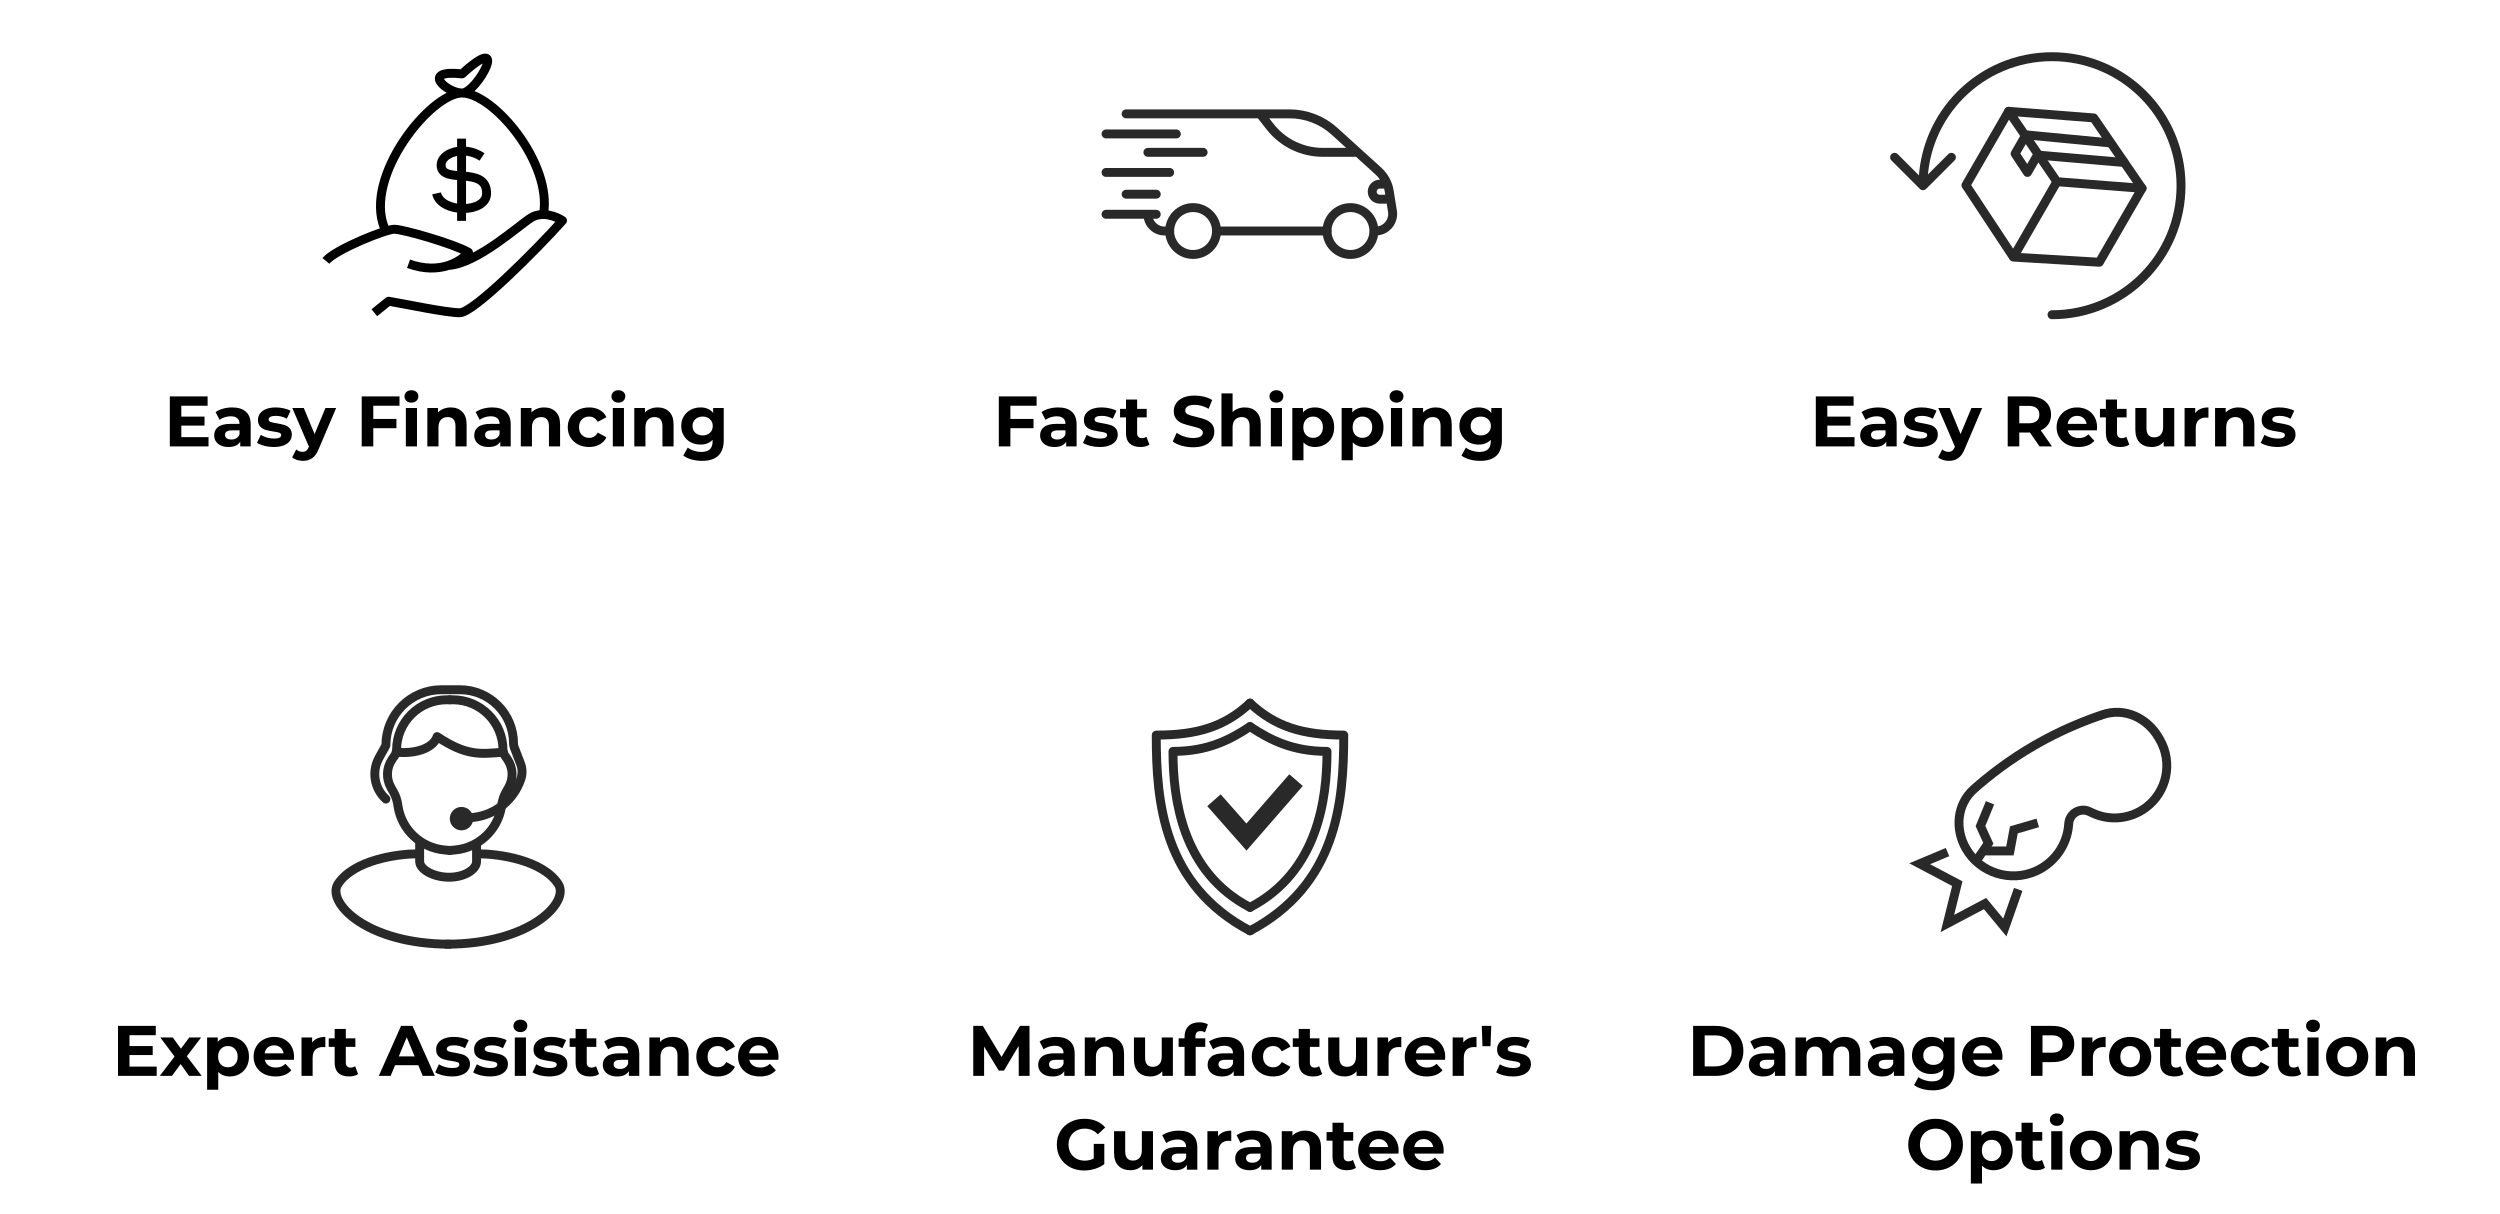 <svg width="560" height="272" viewBox="0 0 560 272" fill="none" xmlns="http://www.w3.org/2000/svg">
<circle cx="267.25" cy="51.75" r="5.25" stroke="#292929" stroke-width="2"/>
<circle cx="302.5" cy="51.75" r="5.25" stroke="#292929" stroke-width="2"/>
<path d="M257.125 48V48C257.125 50.071 258.804 51.75 260.875 51.75H262M272.5 51.75H297.25M308.125 51.75V51.75C310.485 51.75 312.284 49.637 311.908 47.307L311.181 42.797C310.902 41.067 310.043 39.484 308.745 38.306L298.913 29.389C296.154 26.886 292.561 25.5 288.836 25.5H252.25M247.75 30H263.5M257.125 34.125H269.5M247.75 38.625H262M252.25 43.5H259M259 48H247.75M282.25 25.5L284.496 28.37C287.339 32.002 291.695 34.125 296.308 34.125H304.135M310.375 41.25H309.062C308.131 41.25 307.375 42.005 307.375 42.938V42.938C307.375 43.87 308.131 44.625 309.062 44.625H311.125" stroke="#292929" stroke-width="2" stroke-linecap="round" stroke-linejoin="round"/>
<path d="M226.326 90.88V93.84H231.51V95.92H226.326V100H223.734V88.8H232.198V90.88H226.326ZM237.015 91.264C238.348 91.264 239.372 91.584 240.087 92.224C240.801 92.853 241.159 93.808 241.159 95.088V100H238.823V98.928C238.353 99.728 237.479 100.128 236.199 100.128C235.537 100.128 234.961 100.016 234.471 99.792C233.991 99.568 233.623 99.259 233.367 98.864C233.111 98.469 232.983 98.021 232.983 97.52C232.983 96.72 233.281 96.091 233.879 95.632C234.487 95.173 235.42 94.944 236.679 94.944H238.663C238.663 94.4 238.497 93.984 238.167 93.696C237.836 93.397 237.34 93.248 236.679 93.248C236.22 93.248 235.767 93.323 235.319 93.472C234.881 93.611 234.508 93.803 234.199 94.048L233.303 92.304C233.772 91.973 234.332 91.717 234.983 91.536C235.644 91.355 236.321 91.264 237.015 91.264ZM236.823 98.448C237.249 98.448 237.628 98.352 237.959 98.16C238.289 97.957 238.524 97.664 238.663 97.28V96.4H236.951C235.927 96.4 235.415 96.736 235.415 97.408C235.415 97.728 235.537 97.984 235.783 98.176C236.039 98.357 236.385 98.448 236.823 98.448ZM246.314 100.128C245.599 100.128 244.9 100.043 244.218 99.872C243.535 99.691 242.991 99.467 242.586 99.2L243.418 97.408C243.802 97.653 244.266 97.856 244.81 98.016C245.354 98.165 245.887 98.24 246.41 98.24C247.466 98.24 247.994 97.979 247.994 97.456C247.994 97.211 247.85 97.035 247.562 96.928C247.274 96.821 246.831 96.731 246.234 96.656C245.53 96.549 244.948 96.427 244.49 96.288C244.031 96.149 243.631 95.904 243.29 95.552C242.959 95.2 242.794 94.699 242.794 94.048C242.794 93.504 242.948 93.024 243.258 92.608C243.578 92.181 244.036 91.851 244.634 91.616C245.242 91.381 245.956 91.264 246.778 91.264C247.386 91.264 247.988 91.333 248.586 91.472C249.194 91.6 249.695 91.781 250.09 92.016L249.258 93.792C248.5 93.365 247.674 93.152 246.778 93.152C246.244 93.152 245.844 93.227 245.578 93.376C245.311 93.525 245.178 93.717 245.178 93.952C245.178 94.219 245.322 94.405 245.61 94.512C245.898 94.619 246.356 94.72 246.986 94.816C247.69 94.933 248.266 95.061 248.714 95.2C249.162 95.328 249.551 95.568 249.882 95.92C250.212 96.272 250.378 96.763 250.378 97.392C250.378 97.925 250.218 98.4 249.898 98.816C249.578 99.232 249.108 99.557 248.49 99.792C247.882 100.016 247.156 100.128 246.314 100.128ZM257.47 99.584C257.224 99.765 256.92 99.904 256.558 100C256.206 100.085 255.832 100.128 255.438 100.128C254.414 100.128 253.619 99.867 253.054 99.344C252.499 98.821 252.222 98.053 252.222 97.04V93.504H250.894V91.584H252.222V89.488H254.718V91.584H256.862V93.504H254.718V97.008C254.718 97.371 254.808 97.653 254.99 97.856C255.182 98.048 255.448 98.144 255.79 98.144C256.184 98.144 256.52 98.037 256.798 97.824L257.47 99.584ZM267.258 100.192C266.373 100.192 265.514 100.075 264.682 99.84C263.861 99.595 263.199 99.28 262.698 98.896L263.578 96.944C264.058 97.296 264.629 97.579 265.29 97.792C265.951 98.005 266.613 98.112 267.274 98.112C268.01 98.112 268.554 98.005 268.906 97.792C269.258 97.568 269.434 97.275 269.434 96.912C269.434 96.645 269.327 96.427 269.114 96.256C268.911 96.075 268.645 95.931 268.314 95.824C267.994 95.717 267.557 95.6 267.002 95.472C266.149 95.269 265.45 95.067 264.906 94.864C264.362 94.661 263.893 94.336 263.498 93.888C263.114 93.44 262.922 92.843 262.922 92.096C262.922 91.445 263.098 90.859 263.45 90.336C263.802 89.803 264.33 89.381 265.034 89.072C265.749 88.763 266.618 88.608 267.642 88.608C268.357 88.608 269.055 88.693 269.738 88.864C270.421 89.035 271.018 89.28 271.53 89.6L270.73 91.568C269.695 90.981 268.661 90.688 267.626 90.688C266.901 90.688 266.362 90.805 266.01 91.04C265.669 91.275 265.498 91.584 265.498 91.968C265.498 92.352 265.695 92.64 266.09 92.832C266.495 93.013 267.109 93.195 267.93 93.376C268.783 93.579 269.482 93.781 270.026 93.984C270.57 94.187 271.034 94.507 271.418 94.944C271.813 95.381 272.01 95.973 272.01 96.72C272.01 97.36 271.829 97.947 271.466 98.48C271.114 99.003 270.581 99.419 269.866 99.728C269.151 100.037 268.282 100.192 267.258 100.192ZM278.837 91.264C279.904 91.264 280.762 91.584 281.413 92.224C282.074 92.864 282.405 93.813 282.405 95.072V100H279.909V95.456C279.909 94.773 279.76 94.267 279.461 93.936C279.162 93.595 278.73 93.424 278.165 93.424C277.536 93.424 277.034 93.621 276.661 94.016C276.288 94.4 276.101 94.976 276.101 95.744V100H273.605V88.128H276.101V92.288C276.432 91.957 276.832 91.707 277.301 91.536C277.77 91.355 278.282 91.264 278.837 91.264ZM284.668 91.392H287.164V100H284.668V91.392ZM285.916 90.192C285.457 90.192 285.084 90.059 284.796 89.792C284.508 89.525 284.364 89.195 284.364 88.8C284.364 88.405 284.508 88.075 284.796 87.808C285.084 87.541 285.457 87.408 285.916 87.408C286.374 87.408 286.748 87.536 287.036 87.792C287.324 88.048 287.468 88.368 287.468 88.752C287.468 89.168 287.324 89.515 287.036 89.792C286.748 90.059 286.374 90.192 285.916 90.192ZM294.568 91.264C295.368 91.264 296.093 91.451 296.744 91.824C297.405 92.187 297.923 92.704 298.296 93.376C298.669 94.037 298.856 94.811 298.856 95.696C298.856 96.581 298.669 97.36 298.296 98.032C297.923 98.693 297.405 99.211 296.744 99.584C296.093 99.947 295.368 100.128 294.568 100.128C293.469 100.128 292.605 99.781 291.976 99.088V103.104H289.48V91.392H291.864V92.384C292.483 91.637 293.384 91.264 294.568 91.264ZM294.136 98.08C294.776 98.08 295.299 97.867 295.704 97.44C296.12 97.003 296.328 96.421 296.328 95.696C296.328 94.971 296.12 94.395 295.704 93.968C295.299 93.531 294.776 93.312 294.136 93.312C293.496 93.312 292.968 93.531 292.552 93.968C292.147 94.395 291.944 94.971 291.944 95.696C291.944 96.421 292.147 97.003 292.552 97.44C292.968 97.867 293.496 98.08 294.136 98.08ZM305.615 91.264C306.415 91.264 307.14 91.451 307.791 91.824C308.452 92.187 308.97 92.704 309.343 93.376C309.716 94.037 309.903 94.811 309.903 95.696C309.903 96.581 309.716 97.36 309.343 98.032C308.97 98.693 308.452 99.211 307.791 99.584C307.14 99.947 306.415 100.128 305.615 100.128C304.516 100.128 303.652 99.781 303.023 99.088V103.104H300.527V91.392H302.911V92.384C303.53 91.637 304.431 91.264 305.615 91.264ZM305.183 98.08C305.823 98.08 306.346 97.867 306.751 97.44C307.167 97.003 307.375 96.421 307.375 95.696C307.375 94.971 307.167 94.395 306.751 93.968C306.346 93.531 305.823 93.312 305.183 93.312C304.543 93.312 304.015 93.531 303.599 93.968C303.194 94.395 302.991 94.971 302.991 95.696C302.991 96.421 303.194 97.003 303.599 97.44C304.015 97.867 304.543 98.08 305.183 98.08ZM311.574 91.392H314.07V100H311.574V91.392ZM312.822 90.192C312.363 90.192 311.99 90.059 311.702 89.792C311.414 89.525 311.27 89.195 311.27 88.8C311.27 88.405 311.414 88.075 311.702 87.808C311.99 87.541 312.363 87.408 312.822 87.408C313.281 87.408 313.654 87.536 313.942 87.792C314.23 88.048 314.374 88.368 314.374 88.752C314.374 89.168 314.23 89.515 313.942 89.792C313.654 90.059 313.281 90.192 312.822 90.192ZM321.618 91.264C322.685 91.264 323.544 91.584 324.194 92.224C324.856 92.864 325.186 93.813 325.186 95.072V100H322.69V95.456C322.69 94.773 322.541 94.267 322.242 93.936C321.944 93.595 321.512 93.424 320.946 93.424C320.317 93.424 319.816 93.621 319.442 94.016C319.069 94.4 318.882 94.976 318.882 95.744V100H316.386V91.392H318.77V92.4C319.101 92.037 319.512 91.76 320.002 91.568C320.493 91.365 321.032 91.264 321.618 91.264ZM336.423 91.392V98.56C336.423 100.139 336.012 101.312 335.191 102.08C334.369 102.848 333.169 103.232 331.591 103.232C330.759 103.232 329.969 103.131 329.223 102.928C328.476 102.725 327.857 102.432 327.367 102.048L328.359 100.256C328.721 100.555 329.18 100.789 329.735 100.96C330.289 101.141 330.844 101.232 331.399 101.232C332.263 101.232 332.897 101.035 333.303 100.64C333.719 100.256 333.927 99.669 333.927 98.88V98.512C333.276 99.227 332.369 99.584 331.207 99.584C330.417 99.584 329.692 99.413 329.031 99.072C328.38 98.72 327.863 98.229 327.479 97.6C327.095 96.971 326.903 96.245 326.903 95.424C326.903 94.603 327.095 93.877 327.479 93.248C327.863 92.619 328.38 92.133 329.031 91.792C329.692 91.44 330.417 91.264 331.207 91.264C332.455 91.264 333.404 91.675 334.055 92.496V91.392H336.423ZM331.703 97.536C332.364 97.536 332.903 97.344 333.319 96.96C333.745 96.565 333.959 96.053 333.959 95.424C333.959 94.795 333.745 94.288 333.319 93.904C332.903 93.509 332.364 93.312 331.703 93.312C331.041 93.312 330.497 93.509 330.071 93.904C329.644 94.288 329.431 94.795 329.431 95.424C329.431 96.053 329.644 96.565 330.071 96.96C330.497 97.344 331.041 97.536 331.703 97.536Z" fill="black"/>
<path d="M468.999 26.412L479.813 42.181L460.749 40.701L449.935 24.931L468.999 26.412Z" stroke="#292929" stroke-width="2" stroke-linecap="round" stroke-linejoin="round"/>
<path d="M479.813 42.181L470.251 58.744L450.999 57.588M450.999 57.588L440.373 41.494L449.936 24.931M450.999 57.588L460.562 41.026" stroke="#292929" stroke-width="2" stroke-linecap="round" stroke-linejoin="round"/>
<path d="M472.695 32.01L453.818 30.205L451.381 34.427L454.153 38.625L456.403 34.728L475.792 36.396" stroke="#292929" stroke-width="2" stroke-linecap="round" stroke-linejoin="round"/>
<path d="M459.65 69.5C459.097 69.5 458.65 69.948 458.65 70.5C458.65 71.052 459.097 71.5 459.65 71.5L459.65 69.5ZM430.043 42.307C430.433 42.698 431.067 42.698 431.457 42.307L437.821 35.944C438.212 35.553 438.212 34.92 437.821 34.529C437.431 34.139 436.797 34.139 436.407 34.529L430.75 40.186L425.093 34.529C424.703 34.139 424.069 34.139 423.679 34.529C423.288 34.92 423.288 35.553 423.679 35.944L430.043 42.307ZM459.65 13.701C475.058 13.701 487.549 26.192 487.549 41.6L489.549 41.6C489.549 25.087 476.163 11.701 459.65 11.701L459.65 13.701ZM487.549 41.6C487.549 57.009 475.058 69.5 459.65 69.5L459.65 71.5C476.163 71.5 489.549 58.114 489.549 41.6L487.549 41.6ZM431.75 41.6C431.75 26.192 444.241 13.701 459.65 13.701L459.65 11.701C443.137 11.701 429.75 25.087 429.75 41.6L431.75 41.6Z" fill="#292929"/>
<path d="M415.414 97.92V100H406.742V88.8H415.206V90.88H409.318V93.312H414.518V95.328H409.318V97.92H415.414ZM420.71 91.264C422.043 91.264 423.067 91.584 423.782 92.224C424.497 92.853 424.854 93.808 424.854 95.088V100H422.518V98.928C422.049 99.728 421.174 100.128 419.894 100.128C419.233 100.128 418.657 100.016 418.166 99.792C417.686 99.568 417.318 99.259 417.062 98.864C416.806 98.469 416.678 98.021 416.678 97.52C416.678 96.72 416.977 96.091 417.574 95.632C418.182 95.173 419.115 94.944 420.374 94.944H422.358C422.358 94.4 422.193 93.984 421.862 93.696C421.531 93.397 421.035 93.248 420.374 93.248C419.915 93.248 419.462 93.323 419.014 93.472C418.577 93.611 418.203 93.803 417.894 94.048L416.998 92.304C417.467 91.973 418.027 91.717 418.678 91.536C419.339 91.355 420.017 91.264 420.71 91.264ZM420.518 98.448C420.945 98.448 421.323 98.352 421.654 98.16C421.985 97.957 422.219 97.664 422.358 97.28V96.4H420.646C419.622 96.4 419.11 96.736 419.11 97.408C419.11 97.728 419.233 97.984 419.478 98.176C419.734 98.357 420.081 98.448 420.518 98.448ZM430.009 100.128C429.294 100.128 428.596 100.043 427.913 99.872C427.23 99.691 426.686 99.467 426.281 99.2L427.113 97.408C427.497 97.653 427.961 97.856 428.505 98.016C429.049 98.165 429.582 98.24 430.105 98.24C431.161 98.24 431.689 97.979 431.689 97.456C431.689 97.211 431.545 97.035 431.257 96.928C430.969 96.821 430.526 96.731 429.929 96.656C429.225 96.549 428.644 96.427 428.185 96.288C427.726 96.149 427.326 95.904 426.985 95.552C426.654 95.2 426.489 94.699 426.489 94.048C426.489 93.504 426.644 93.024 426.953 92.608C427.273 92.181 427.732 91.851 428.329 91.616C428.937 91.381 429.652 91.264 430.473 91.264C431.081 91.264 431.684 91.333 432.281 91.472C432.889 91.6 433.39 91.781 433.785 92.016L432.953 93.792C432.196 93.365 431.369 93.152 430.473 93.152C429.94 93.152 429.54 93.227 429.273 93.376C429.006 93.525 428.873 93.717 428.873 93.952C428.873 94.219 429.017 94.405 429.305 94.512C429.593 94.619 430.052 94.72 430.681 94.816C431.385 94.933 431.961 95.061 432.409 95.2C432.857 95.328 433.246 95.568 433.577 95.92C433.908 96.272 434.073 96.763 434.073 97.392C434.073 97.925 433.913 98.4 433.593 98.816C433.273 99.232 432.804 99.557 432.185 99.792C431.577 100.016 430.852 100.128 430.009 100.128ZM444.001 91.392L440.113 100.528C439.718 101.52 439.227 102.219 438.641 102.624C438.065 103.029 437.366 103.232 436.545 103.232C436.097 103.232 435.654 103.163 435.217 103.024C434.779 102.885 434.422 102.693 434.145 102.448L435.057 100.672C435.249 100.843 435.467 100.976 435.713 101.072C435.969 101.168 436.219 101.216 436.465 101.216C436.806 101.216 437.083 101.131 437.297 100.96C437.51 100.8 437.702 100.528 437.873 100.144L437.905 100.064L434.177 91.392H436.753L439.169 97.232L441.601 91.392H444.001ZM456.862 100L454.702 96.88H454.574H452.318V100H449.726V88.8H454.574C455.566 88.8 456.425 88.965 457.15 89.296C457.886 89.627 458.452 90.096 458.846 90.704C459.241 91.312 459.438 92.032 459.438 92.864C459.438 93.696 459.236 94.416 458.83 95.024C458.436 95.621 457.87 96.08 457.134 96.4L459.646 100H456.862ZM456.814 92.864C456.814 92.235 456.612 91.755 456.206 91.424C455.801 91.083 455.209 90.912 454.43 90.912H452.318V94.816H454.43C455.209 94.816 455.801 94.645 456.206 94.304C456.612 93.963 456.814 93.483 456.814 92.864ZM469.748 95.728C469.748 95.76 469.732 95.984 469.7 96.4H463.188C463.305 96.933 463.583 97.355 464.02 97.664C464.457 97.973 465.001 98.128 465.652 98.128C466.1 98.128 466.495 98.064 466.836 97.936C467.188 97.797 467.513 97.584 467.812 97.296L469.14 98.736C468.329 99.664 467.145 100.128 465.588 100.128C464.617 100.128 463.759 99.941 463.012 99.568C462.265 99.184 461.689 98.656 461.284 97.984C460.879 97.312 460.676 96.549 460.676 95.696C460.676 94.853 460.873 94.096 461.268 93.424C461.673 92.741 462.223 92.213 462.916 91.84C463.62 91.456 464.404 91.264 465.268 91.264C466.111 91.264 466.873 91.445 467.556 91.808C468.239 92.171 468.772 92.693 469.156 93.376C469.551 94.048 469.748 94.832 469.748 95.728ZM465.284 93.152C464.719 93.152 464.244 93.312 463.86 93.632C463.476 93.952 463.241 94.389 463.156 94.944H467.396C467.311 94.4 467.076 93.968 466.692 93.648C466.308 93.317 465.839 93.152 465.284 93.152ZM476.962 99.584C476.716 99.765 476.412 99.904 476.05 100C475.698 100.085 475.324 100.128 474.93 100.128C473.906 100.128 473.111 99.867 472.546 99.344C471.991 98.821 471.714 98.053 471.714 97.04V93.504H470.386V91.584H471.714V89.488H474.21V91.584H476.354V93.504H474.21V97.008C474.21 97.371 474.3 97.653 474.482 97.856C474.674 98.048 474.94 98.144 475.282 98.144C475.676 98.144 476.012 98.037 476.29 97.824L476.962 99.584ZM487.035 91.392V100H484.667V98.976C484.336 99.349 483.942 99.637 483.483 99.84C483.024 100.032 482.528 100.128 481.995 100.128C480.864 100.128 479.968 99.803 479.307 99.152C478.646 98.501 478.315 97.536 478.315 96.256V91.392H480.811V95.888C480.811 97.275 481.392 97.968 482.555 97.968C483.152 97.968 483.632 97.776 483.995 97.392C484.358 96.997 484.539 96.416 484.539 95.648V91.392H487.035ZM491.731 92.528C492.03 92.112 492.43 91.797 492.931 91.584C493.443 91.371 494.03 91.264 494.691 91.264V93.568C494.414 93.547 494.227 93.536 494.131 93.536C493.417 93.536 492.857 93.739 492.451 94.144C492.046 94.539 491.843 95.136 491.843 95.936V100H489.347V91.392H491.731V92.528ZM501.407 91.264C502.474 91.264 503.333 91.584 503.983 92.224C504.645 92.864 504.975 93.813 504.975 95.072V100H502.479V95.456C502.479 94.773 502.33 94.267 502.031 93.936C501.733 93.595 501.301 93.424 500.735 93.424C500.106 93.424 499.605 93.621 499.231 94.016C498.858 94.4 498.671 94.976 498.671 95.744V100H496.175V91.392H498.559V92.4C498.89 92.037 499.301 91.76 499.791 91.568C500.282 91.365 500.821 91.264 501.407 91.264ZM510.134 100.128C509.419 100.128 508.721 100.043 508.038 99.872C507.355 99.691 506.811 99.467 506.406 99.2L507.238 97.408C507.622 97.653 508.086 97.856 508.63 98.016C509.174 98.165 509.707 98.24 510.23 98.24C511.286 98.24 511.814 97.979 511.814 97.456C511.814 97.211 511.67 97.035 511.382 96.928C511.094 96.821 510.651 96.731 510.054 96.656C509.35 96.549 508.769 96.427 508.31 96.288C507.851 96.149 507.451 95.904 507.11 95.552C506.779 95.2 506.614 94.699 506.614 94.048C506.614 93.504 506.769 93.024 507.078 92.608C507.398 92.181 507.857 91.851 508.454 91.616C509.062 91.381 509.777 91.264 510.598 91.264C511.206 91.264 511.809 91.333 512.406 91.472C513.014 91.6 513.515 91.781 513.91 92.016L513.078 93.792C512.321 93.365 511.494 93.152 510.598 93.152C510.065 93.152 509.665 93.227 509.398 93.376C509.131 93.525 508.998 93.717 508.998 93.952C508.998 94.219 509.142 94.405 509.43 94.512C509.718 94.619 510.177 94.72 510.806 94.816C511.51 94.933 512.086 95.061 512.534 95.2C512.982 95.328 513.371 95.568 513.702 95.92C514.033 96.272 514.198 96.763 514.198 97.392C514.198 97.925 514.038 98.4 513.718 98.816C513.398 99.232 512.929 99.557 512.31 99.792C511.702 100.016 510.977 100.128 510.134 100.128Z" fill="black"/>
<path d="M100.75 156.75H100.068C93.866 156.75 88.838 161.778 88.838 167.98V167.98C88.838 168.389 88.716 168.789 88.486 169.129L87.815 170.119C86.55 171.988 86.451 174.411 87.56 176.377L88.146 177.416C88.604 178.227 88.914 179.113 89.062 180.032L89.168 180.689C90.012 185.924 94.299 189.92 99.58 190.395L100.75 190.5" stroke="#292929" stroke-width="2" stroke-linecap="round" stroke-linejoin="round"/>
<path d="M100.75 156.75H101.432C107.634 156.75 112.662 161.778 112.662 167.98V167.98C112.662 168.389 112.785 168.789 113.014 169.129L113.685 170.119C114.95 171.988 115.049 174.411 113.94 176.377L113.354 177.416C112.896 178.227 112.586 179.113 112.438 180.032L112.332 180.689C111.488 185.924 107.201 189.92 101.92 190.395L100.75 190.5" stroke="#292929" stroke-width="2" stroke-linecap="round" stroke-linejoin="round"/>
<path d="M86.444 178.992V178.992C83.843 176.646 83.203 172.815 84.902 169.75L86.413 167.025C86.434 166.988 86.444 166.947 86.444 166.905V166.905C86.444 160.054 91.998 154.5 98.849 154.5H103.005C109.645 154.5 115.028 159.883 115.028 166.523V166.523C115.028 166.818 115.082 167.11 115.187 167.385L116.598 171.06C117.02 172.158 117.047 173.368 116.676 174.484V174.484C115.127 179.14 111.033 182.488 106.161 183.081L103.75 183.375" stroke="#292929" stroke-width="2" stroke-linecap="round" stroke-linejoin="round"/>
<circle cx="103.375" cy="183.375" r="2.625" fill="#292929"/>
<path d="M94 189C94 189.735 94 191.559 94 192.971C94 194.735 97.078 196.5 100.595 196.5C104.112 196.5 106.75 194.735 106.75 192.971C106.75 191.559 106.75 189.882 106.75 189" stroke="#292929" stroke-width="2" stroke-linecap="round" stroke-linejoin="round"/>
<path d="M93.598 191.25C89.127 191.25 79.292 192.599 75.717 198C73.035 202.05 81.975 211.5 100.75 211.5" stroke="#292929" stroke-width="2" stroke-linecap="round" stroke-linejoin="round"/>
<path d="M107.152 191.25C111.623 191.25 121.458 192.599 125.033 198C127.715 202.05 118.775 211.5 100 211.5" stroke="#292929" stroke-width="2" stroke-linecap="round" stroke-linejoin="round"/>
<path d="M88.75 168.487C93.114 168.923 97.041 167.615 97.914 165C104.459 169.359 107.514 168.923 112.75 168.487" stroke="#292929" stroke-width="2" stroke-linecap="round" stroke-linejoin="round"/>
<path d="M35.102 238.92V241H26.43V229.8H34.894V231.88H29.006V234.312H34.206V236.328H29.006V238.92H35.102ZM42.351 241L40.463 238.36L38.511 241H35.791L39.103 236.664L35.903 232.392H38.703L40.527 234.904L42.399 232.392H45.055L41.855 236.6L45.183 241H42.351ZM51.482 232.264C52.282 232.264 53.008 232.451 53.658 232.824C54.319 233.187 54.837 233.704 55.21 234.376C55.584 235.037 55.77 235.811 55.77 236.696C55.77 237.581 55.584 238.36 55.21 239.032C54.837 239.693 54.319 240.211 53.658 240.584C53.008 240.947 52.282 241.128 51.482 241.128C50.383 241.128 49.52 240.781 48.89 240.088V244.104H46.394V232.392H48.778V233.384C49.397 232.637 50.298 232.264 51.482 232.264ZM51.05 239.08C51.69 239.08 52.213 238.867 52.618 238.44C53.034 238.003 53.242 237.421 53.242 236.696C53.242 235.971 53.034 235.395 52.618 234.968C52.213 234.531 51.69 234.312 51.05 234.312C50.41 234.312 49.882 234.531 49.466 234.968C49.061 235.395 48.858 235.971 48.858 236.696C48.858 237.421 49.061 238.003 49.466 238.44C49.882 238.867 50.41 239.08 51.05 239.08ZM65.873 236.728C65.873 236.76 65.857 236.984 65.825 237.4H59.313C59.43 237.933 59.708 238.355 60.145 238.664C60.582 238.973 61.126 239.128 61.777 239.128C62.225 239.128 62.62 239.064 62.961 238.936C63.313 238.797 63.638 238.584 63.937 238.296L65.265 239.736C64.454 240.664 63.27 241.128 61.713 241.128C60.742 241.128 59.884 240.941 59.137 240.568C58.39 240.184 57.814 239.656 57.409 238.984C57.004 238.312 56.801 237.549 56.801 236.696C56.801 235.853 56.998 235.096 57.393 234.424C57.798 233.741 58.348 233.213 59.041 232.84C59.745 232.456 60.529 232.264 61.393 232.264C62.236 232.264 62.998 232.445 63.681 232.808C64.364 233.171 64.897 233.693 65.281 234.376C65.676 235.048 65.873 235.832 65.873 236.728ZM61.409 234.152C60.844 234.152 60.369 234.312 59.985 234.632C59.601 234.952 59.366 235.389 59.281 235.944H63.521C63.436 235.4 63.201 234.968 62.817 234.648C62.433 234.317 61.964 234.152 61.409 234.152ZM69.919 233.528C70.218 233.112 70.618 232.797 71.119 232.584C71.631 232.371 72.218 232.264 72.879 232.264V234.568C72.602 234.547 72.415 234.536 72.319 234.536C71.604 234.536 71.044 234.739 70.639 235.144C70.234 235.539 70.031 236.136 70.031 236.936V241H67.535V232.392H69.919V233.528ZM80.212 240.584C79.966 240.765 79.662 240.904 79.3 241C78.948 241.085 78.575 241.128 78.18 241.128C77.156 241.128 76.361 240.867 75.796 240.344C75.241 239.821 74.964 239.053 74.964 238.04V234.504H73.636V232.584H74.964V230.488H77.46V232.584H79.604V234.504H77.46V238.008C77.46 238.371 77.55 238.653 77.732 238.856C77.924 239.048 78.191 239.144 78.532 239.144C78.927 239.144 79.263 239.037 79.54 238.824L80.212 240.584ZM93.696 238.6H88.496L87.504 241H84.848L89.84 229.8H92.4L97.408 241H94.688L93.696 238.6ZM92.88 236.632L91.104 232.344L89.328 236.632H92.88ZM101.212 241.128C100.497 241.128 99.799 241.043 99.116 240.872C98.433 240.691 97.889 240.467 97.484 240.2L98.316 238.408C98.7 238.653 99.164 238.856 99.708 239.016C100.252 239.165 100.785 239.24 101.308 239.24C102.364 239.24 102.892 238.979 102.892 238.456C102.892 238.211 102.748 238.035 102.46 237.928C102.172 237.821 101.729 237.731 101.132 237.656C100.428 237.549 99.847 237.427 99.388 237.288C98.929 237.149 98.529 236.904 98.188 236.552C97.857 236.2 97.692 235.699 97.692 235.048C97.692 234.504 97.847 234.024 98.156 233.608C98.476 233.181 98.935 232.851 99.532 232.616C100.14 232.381 100.855 232.264 101.676 232.264C102.284 232.264 102.887 232.333 103.484 232.472C104.092 232.6 104.593 232.781 104.988 233.016L104.156 234.792C103.399 234.365 102.572 234.152 101.676 234.152C101.143 234.152 100.743 234.227 100.476 234.376C100.209 234.525 100.076 234.717 100.076 234.952C100.076 235.219 100.22 235.405 100.508 235.512C100.796 235.619 101.255 235.72 101.884 235.816C102.588 235.933 103.164 236.061 103.612 236.2C104.06 236.328 104.449 236.568 104.78 236.92C105.111 237.272 105.276 237.763 105.276 238.392C105.276 238.925 105.116 239.4 104.796 239.816C104.476 240.232 104.007 240.557 103.388 240.792C102.78 241.016 102.055 241.128 101.212 241.128ZM109.712 241.128C108.997 241.128 108.299 241.043 107.616 240.872C106.933 240.691 106.389 240.467 105.984 240.2L106.816 238.408C107.2 238.653 107.664 238.856 108.208 239.016C108.752 239.165 109.285 239.24 109.808 239.24C110.864 239.24 111.392 238.979 111.392 238.456C111.392 238.211 111.248 238.035 110.96 237.928C110.672 237.821 110.229 237.731 109.632 237.656C108.928 237.549 108.347 237.427 107.888 237.288C107.429 237.149 107.029 236.904 106.688 236.552C106.357 236.2 106.192 235.699 106.192 235.048C106.192 234.504 106.347 234.024 106.656 233.608C106.976 233.181 107.435 232.851 108.032 232.616C108.64 232.381 109.355 232.264 110.176 232.264C110.784 232.264 111.387 232.333 111.984 232.472C112.592 232.6 113.093 232.781 113.488 233.016L112.656 234.792C111.899 234.365 111.072 234.152 110.176 234.152C109.643 234.152 109.243 234.227 108.976 234.376C108.709 234.525 108.576 234.717 108.576 234.952C108.576 235.219 108.72 235.405 109.008 235.512C109.296 235.619 109.755 235.72 110.384 235.816C111.088 235.933 111.664 236.061 112.112 236.2C112.56 236.328 112.949 236.568 113.28 236.92C113.611 237.272 113.776 237.763 113.776 238.392C113.776 238.925 113.616 239.4 113.296 239.816C112.976 240.232 112.507 240.557 111.888 240.792C111.28 241.016 110.555 241.128 109.712 241.128ZM115.316 232.392H117.812V241H115.316V232.392ZM116.564 231.192C116.105 231.192 115.732 231.059 115.444 230.792C115.156 230.525 115.012 230.195 115.012 229.8C115.012 229.405 115.156 229.075 115.444 228.808C115.732 228.541 116.105 228.408 116.564 228.408C117.023 228.408 117.396 228.536 117.684 228.792C117.972 229.048 118.116 229.368 118.116 229.752C118.116 230.168 117.972 230.515 117.684 230.792C117.396 231.059 117.023 231.192 116.564 231.192ZM123.025 241.128C122.31 241.128 121.611 241.043 120.929 240.872C120.246 240.691 119.702 240.467 119.297 240.2L120.129 238.408C120.513 238.653 120.977 238.856 121.521 239.016C122.065 239.165 122.598 239.24 123.121 239.24C124.177 239.24 124.705 238.979 124.705 238.456C124.705 238.211 124.561 238.035 124.273 237.928C123.985 237.821 123.542 237.731 122.945 237.656C122.241 237.549 121.659 237.427 121.201 237.288C120.742 237.149 120.342 236.904 120.001 236.552C119.67 236.2 119.505 235.699 119.505 235.048C119.505 234.504 119.659 234.024 119.969 233.608C120.289 233.181 120.747 232.851 121.345 232.616C121.953 232.381 122.667 232.264 123.489 232.264C124.097 232.264 124.699 232.333 125.297 232.472C125.905 232.6 126.406 232.781 126.801 233.016L125.969 234.792C125.211 234.365 124.385 234.152 123.489 234.152C122.955 234.152 122.555 234.227 122.289 234.376C122.022 234.525 121.889 234.717 121.889 234.952C121.889 235.219 122.033 235.405 122.321 235.512C122.609 235.619 123.067 235.72 123.697 235.816C124.401 235.933 124.977 236.061 125.425 236.2C125.873 236.328 126.262 236.568 126.593 236.92C126.923 237.272 127.089 237.763 127.089 238.392C127.089 238.925 126.929 239.4 126.609 239.816C126.289 240.232 125.819 240.557 125.201 240.792C124.593 241.016 123.867 241.128 123.025 241.128ZM134.181 240.584C133.935 240.765 133.631 240.904 133.269 241C132.917 241.085 132.543 241.128 132.149 241.128C131.125 241.128 130.33 240.867 129.765 240.344C129.21 239.821 128.933 239.053 128.933 238.04V234.504H127.605V232.584H128.933V230.488H131.429V232.584H133.573V234.504H131.429V238.008C131.429 238.371 131.519 238.653 131.701 238.856C131.893 239.048 132.159 239.144 132.501 239.144C132.895 239.144 133.231 239.037 133.509 238.824L134.181 240.584ZM139.054 232.264C140.387 232.264 141.411 232.584 142.126 233.224C142.84 233.853 143.198 234.808 143.198 236.088V241H140.862V239.928C140.392 240.728 139.518 241.128 138.238 241.128C137.576 241.128 137 241.016 136.51 240.792C136.03 240.568 135.662 240.259 135.406 239.864C135.15 239.469 135.022 239.021 135.022 238.52C135.022 237.72 135.32 237.091 135.918 236.632C136.526 236.173 137.459 235.944 138.718 235.944H140.702C140.702 235.4 140.536 234.984 140.206 234.696C139.875 234.397 139.379 234.248 138.718 234.248C138.259 234.248 137.806 234.323 137.358 234.472C136.92 234.611 136.547 234.803 136.238 235.048L135.342 233.304C135.811 232.973 136.371 232.717 137.022 232.536C137.683 232.355 138.36 232.264 139.054 232.264ZM138.862 239.448C139.288 239.448 139.667 239.352 139.998 239.16C140.328 238.957 140.563 238.664 140.702 238.28V237.4H138.99C137.966 237.4 137.454 237.736 137.454 238.408C137.454 238.728 137.576 238.984 137.822 239.176C138.078 239.357 138.424 239.448 138.862 239.448ZM150.689 232.264C151.755 232.264 152.614 232.584 153.265 233.224C153.926 233.864 154.257 234.813 154.257 236.072V241H151.761V236.456C151.761 235.773 151.611 235.267 151.313 234.936C151.014 234.595 150.582 234.424 150.017 234.424C149.387 234.424 148.886 234.621 148.513 235.016C148.139 235.4 147.953 235.976 147.953 236.744V241H145.457V232.392H147.841V233.4C148.171 233.037 148.582 232.76 149.073 232.568C149.563 232.365 150.102 232.264 150.689 232.264ZM160.773 241.128C159.856 241.128 159.029 240.941 158.293 240.568C157.568 240.184 156.997 239.656 156.581 238.984C156.176 238.312 155.973 237.549 155.973 236.696C155.973 235.843 156.176 235.08 156.581 234.408C156.997 233.736 157.568 233.213 158.293 232.84C159.029 232.456 159.856 232.264 160.773 232.264C161.68 232.264 162.469 232.456 163.141 232.84C163.824 233.213 164.32 233.752 164.629 234.456L162.693 235.496C162.245 234.707 161.6 234.312 160.757 234.312C160.106 234.312 159.568 234.525 159.141 234.952C158.714 235.379 158.501 235.96 158.501 236.696C158.501 237.432 158.714 238.013 159.141 238.44C159.568 238.867 160.106 239.08 160.757 239.08C161.61 239.08 162.256 238.685 162.693 237.896L164.629 238.952C164.32 239.635 163.824 240.168 163.141 240.552C162.469 240.936 161.68 241.128 160.773 241.128ZM174.389 236.728C174.389 236.76 174.373 236.984 174.341 237.4H167.829C167.946 237.933 168.223 238.355 168.661 238.664C169.098 238.973 169.642 239.128 170.293 239.128C170.741 239.128 171.135 239.064 171.477 238.936C171.829 238.797 172.154 238.584 172.453 238.296L173.781 239.736C172.97 240.664 171.786 241.128 170.229 241.128C169.258 241.128 168.399 240.941 167.653 240.568C166.906 240.184 166.33 239.656 165.925 238.984C165.519 238.312 165.317 237.549 165.317 236.696C165.317 235.853 165.514 235.096 165.909 234.424C166.314 233.741 166.863 233.213 167.557 232.84C168.261 232.456 169.045 232.264 169.909 232.264C170.751 232.264 171.514 232.445 172.197 232.808C172.879 233.171 173.413 233.693 173.797 234.376C174.191 235.048 174.389 235.832 174.389 236.728ZM169.925 234.152C169.359 234.152 168.885 234.312 168.501 234.632C168.117 234.952 167.882 235.389 167.797 235.944H172.037C171.951 235.4 171.717 234.968 171.333 234.648C170.949 234.317 170.479 234.152 169.925 234.152Z" fill="black"/>
<path d="M280 157.5C274.375 162.75 268.265 164.658 259 164.658C259 179.868 260.588 198.211 280 208.5" stroke="#292929" stroke-width="2" stroke-linecap="round" stroke-linejoin="round"/>
<path d="M280 162.75C275.5 165.75 270.471 168.313 262.75 168.313C262.75 179.038 264.821 195.326 280 203.25" stroke="#292929" stroke-width="2" stroke-linecap="round" stroke-linejoin="round"/>
<path d="M280 157.5C285.625 162.75 291.735 164.658 301 164.658C301 179.868 299.412 198.211 280 208.5" stroke="#292929" stroke-width="2" stroke-linecap="round" stroke-linejoin="round"/>
<path d="M280 162.75C284.5 165.75 289.529 168.313 297.25 168.313C297.25 179.038 295.179 195.326 280 203.25" stroke="#292929" stroke-width="2" stroke-linecap="round" stroke-linejoin="round"/>
<path d="M273.25 180.75L279.209 187.5L289 176.25" stroke="#292929" stroke-width="4" stroke-linecap="square"/>
<path d="M228.2 241L228.184 234.28L224.888 239.816H223.72L220.44 234.424V241H218.008V229.8H220.152L224.344 236.76L228.472 229.8H230.6L230.632 241H228.2ZM236.585 232.264C237.918 232.264 238.942 232.584 239.657 233.224C240.372 233.853 240.729 234.808 240.729 236.088V241H238.393V239.928C237.924 240.728 237.049 241.128 235.769 241.128C235.108 241.128 234.532 241.016 234.041 240.792C233.561 240.568 233.193 240.259 232.937 239.864C232.681 239.469 232.553 239.021 232.553 238.52C232.553 237.72 232.852 237.091 233.449 236.632C234.057 236.173 234.99 235.944 236.249 235.944H238.233C238.233 235.4 238.068 234.984 237.737 234.696C237.406 234.397 236.91 234.248 236.249 234.248C235.79 234.248 235.337 234.323 234.889 234.472C234.452 234.611 234.078 234.803 233.769 235.048L232.873 233.304C233.342 232.973 233.902 232.717 234.553 232.536C235.214 232.355 235.892 232.264 236.585 232.264ZM236.393 239.448C236.82 239.448 237.198 239.352 237.529 239.16C237.86 238.957 238.094 238.664 238.233 238.28V237.4H236.521C235.497 237.4 234.985 237.736 234.985 238.408C234.985 238.728 235.108 238.984 235.353 239.176C235.609 239.357 235.956 239.448 236.393 239.448ZM248.22 232.264C249.287 232.264 250.145 232.584 250.796 233.224C251.457 233.864 251.788 234.813 251.788 236.072V241H249.292V236.456C249.292 235.773 249.143 235.267 248.844 234.936C248.545 234.595 248.113 234.424 247.548 234.424C246.919 234.424 246.417 234.621 246.044 235.016C245.671 235.4 245.484 235.976 245.484 236.744V241H242.988V232.392H245.372V233.4C245.703 233.037 246.113 232.76 246.604 232.568C247.095 232.365 247.633 232.264 248.22 232.264ZM262.722 232.392V241H260.354V239.976C260.024 240.349 259.629 240.637 259.17 240.84C258.712 241.032 258.216 241.128 257.682 241.128C256.552 241.128 255.656 240.803 254.994 240.152C254.333 239.501 254.002 238.536 254.002 237.256V232.392H256.498V236.888C256.498 238.275 257.08 238.968 258.242 238.968C258.84 238.968 259.32 238.776 259.682 238.392C260.045 237.997 260.226 237.416 260.226 236.648V232.392H262.722ZM267.771 232.584H269.979V234.504H267.835V241H265.339V234.504H264.011V232.584H265.339V232.2C265.339 231.219 265.627 230.44 266.203 229.864C266.789 229.288 267.611 229 268.667 229C269.04 229 269.392 229.043 269.723 229.128C270.064 229.203 270.347 229.315 270.571 229.464L269.915 231.272C269.627 231.069 269.291 230.968 268.907 230.968C268.149 230.968 267.771 231.384 267.771 232.216V232.584ZM274.538 232.264C275.871 232.264 276.895 232.584 277.61 233.224C278.325 233.853 278.682 234.808 278.682 236.088V241H276.346V239.928C275.877 240.728 275.002 241.128 273.722 241.128C273.061 241.128 272.485 241.016 271.994 240.792C271.514 240.568 271.146 240.259 270.89 239.864C270.634 239.469 270.506 239.021 270.506 238.52C270.506 237.72 270.805 237.091 271.402 236.632C272.01 236.173 272.943 235.944 274.202 235.944H276.186C276.186 235.4 276.021 234.984 275.69 234.696C275.359 234.397 274.863 234.248 274.202 234.248C273.743 234.248 273.29 234.323 272.842 234.472C272.405 234.611 272.031 234.803 271.722 235.048L270.826 233.304C271.295 232.973 271.855 232.717 272.506 232.536C273.167 232.355 273.845 232.264 274.538 232.264ZM274.346 239.448C274.773 239.448 275.151 239.352 275.482 239.16C275.813 238.957 276.047 238.664 276.186 238.28V237.4H274.474C273.45 237.4 272.938 237.736 272.938 238.408C272.938 238.728 273.061 238.984 273.306 239.176C273.562 239.357 273.909 239.448 274.346 239.448ZM285.195 241.128C284.277 241.128 283.451 240.941 282.715 240.568C281.989 240.184 281.419 239.656 281.003 238.984C280.597 238.312 280.395 237.549 280.395 236.696C280.395 235.843 280.597 235.08 281.003 234.408C281.419 233.736 281.989 233.213 282.715 232.84C283.451 232.456 284.277 232.264 285.195 232.264C286.101 232.264 286.891 232.456 287.563 232.84C288.245 233.213 288.741 233.752 289.051 234.456L287.115 235.496C286.667 234.707 286.021 234.312 285.179 234.312C284.528 234.312 283.989 234.525 283.563 234.952C283.136 235.379 282.923 235.96 282.923 236.696C282.923 237.432 283.136 238.013 283.563 238.44C283.989 238.867 284.528 239.08 285.179 239.08C286.032 239.08 286.677 238.685 287.115 237.896L289.051 238.952C288.741 239.635 288.245 240.168 287.563 240.552C286.891 240.936 286.101 241.128 285.195 241.128ZM296.165 240.584C295.92 240.765 295.616 240.904 295.253 241C294.901 241.085 294.528 241.128 294.133 241.128C293.109 241.128 292.314 240.867 291.749 240.344C291.194 239.821 290.917 239.053 290.917 238.04V234.504H289.589V232.584H290.917V230.488H293.413V232.584H295.557V234.504H293.413V238.008C293.413 238.371 293.504 238.653 293.685 238.856C293.877 239.048 294.144 239.144 294.485 239.144C294.88 239.144 295.216 239.037 295.493 238.824L296.165 240.584ZM306.238 232.392V241H303.87V239.976C303.539 240.349 303.145 240.637 302.686 240.84C302.227 241.032 301.731 241.128 301.198 241.128C300.067 241.128 299.171 240.803 298.51 240.152C297.849 239.501 297.518 238.536 297.518 237.256V232.392H300.014V236.888C300.014 238.275 300.595 238.968 301.758 238.968C302.355 238.968 302.835 238.776 303.198 238.392C303.561 237.997 303.742 237.416 303.742 236.648V232.392H306.238ZM310.934 233.528C311.233 233.112 311.633 232.797 312.134 232.584C312.646 232.371 313.233 232.264 313.894 232.264V234.568C313.617 234.547 313.43 234.536 313.334 234.536C312.62 234.536 312.06 234.739 311.654 235.144C311.249 235.539 311.046 236.136 311.046 236.936V241H308.55V232.392H310.934V233.528ZM323.732 236.728C323.732 236.76 323.716 236.984 323.684 237.4H317.172C317.29 237.933 317.567 238.355 318.004 238.664C318.442 238.973 318.986 239.128 319.636 239.128C320.084 239.128 320.479 239.064 320.82 238.936C321.172 238.797 321.498 238.584 321.796 238.296L323.124 239.736C322.314 240.664 321.13 241.128 319.572 241.128C318.602 241.128 317.743 240.941 316.996 240.568C316.25 240.184 315.674 239.656 315.268 238.984C314.863 238.312 314.66 237.549 314.66 236.696C314.66 235.853 314.858 235.096 315.252 234.424C315.658 233.741 316.207 233.213 316.9 232.84C317.604 232.456 318.388 232.264 319.252 232.264C320.095 232.264 320.858 232.445 321.54 232.808C322.223 233.171 322.756 233.693 323.14 234.376C323.535 235.048 323.732 235.832 323.732 236.728ZM319.268 234.152C318.703 234.152 318.228 234.312 317.844 234.632C317.46 234.952 317.226 235.389 317.14 235.944H321.38C321.295 235.4 321.06 234.968 320.676 234.648C320.292 234.317 319.823 234.152 319.268 234.152ZM327.778 233.528C328.077 233.112 328.477 232.797 328.978 232.584C329.49 232.371 330.077 232.264 330.738 232.264V234.568C330.461 234.547 330.274 234.536 330.178 234.536C329.464 234.536 328.904 234.739 328.498 235.144C328.093 235.539 327.89 236.136 327.89 236.936V241H325.394V232.392H327.778V233.528ZM331.917 229.8H334.045L333.869 234.344H332.077L331.917 229.8ZM338.868 241.128C338.154 241.128 337.455 241.043 336.772 240.872C336.09 240.691 335.546 240.467 335.14 240.2L335.972 238.408C336.356 238.653 336.82 238.856 337.364 239.016C337.908 239.165 338.442 239.24 338.964 239.24C340.02 239.24 340.548 238.979 340.548 238.456C340.548 238.211 340.404 238.035 340.116 237.928C339.828 237.821 339.386 237.731 338.788 237.656C338.084 237.549 337.503 237.427 337.044 237.288C336.586 237.149 336.186 236.904 335.844 236.552C335.514 236.2 335.348 235.699 335.348 235.048C335.348 234.504 335.503 234.024 335.812 233.608C336.132 233.181 336.591 232.851 337.188 232.616C337.796 232.381 338.511 232.264 339.332 232.264C339.94 232.264 340.543 232.333 341.14 232.472C341.748 232.6 342.25 232.781 342.644 233.016L341.812 234.792C341.055 234.365 340.228 234.152 339.332 234.152C338.799 234.152 338.399 234.227 338.132 234.376C337.866 234.525 337.732 234.717 337.732 234.952C337.732 235.219 337.876 235.405 338.164 235.512C338.452 235.619 338.911 235.72 339.54 235.816C340.244 235.933 340.82 236.061 341.268 236.2C341.716 236.328 342.106 236.568 342.436 236.92C342.767 237.272 342.932 237.763 342.932 238.392C342.932 238.925 342.772 239.4 342.452 239.816C342.132 240.232 341.663 240.557 341.044 240.792C340.436 241.016 339.711 241.128 338.868 241.128ZM244.998 256.224H247.366V260.768C246.758 261.227 246.054 261.579 245.254 261.824C244.454 262.069 243.648 262.192 242.838 262.192C241.675 262.192 240.63 261.947 239.702 261.456C238.774 260.955 238.043 260.267 237.51 259.392C236.987 258.507 236.726 257.509 236.726 256.4C236.726 255.291 236.987 254.299 237.51 253.424C238.043 252.539 238.779 251.851 239.718 251.36C240.656 250.859 241.712 250.608 242.886 250.608C243.867 250.608 244.758 250.773 245.558 251.104C246.358 251.435 247.03 251.915 247.574 252.544L245.91 254.08C245.11 253.237 244.144 252.816 243.014 252.816C242.299 252.816 241.664 252.965 241.11 253.264C240.555 253.563 240.123 253.984 239.814 254.528C239.504 255.072 239.35 255.696 239.35 256.4C239.35 257.093 239.504 257.712 239.814 258.256C240.123 258.8 240.55 259.227 241.094 259.536C241.648 259.835 242.278 259.984 242.982 259.984C243.728 259.984 244.4 259.824 244.998 259.504V256.224ZM258.269 253.392V262H255.901V260.976C255.571 261.349 255.176 261.637 254.717 261.84C254.259 262.032 253.763 262.128 253.229 262.128C252.099 262.128 251.203 261.803 250.541 261.152C249.88 260.501 249.549 259.536 249.549 258.256V253.392H252.045V257.888C252.045 259.275 252.627 259.968 253.789 259.968C254.387 259.968 254.867 259.776 255.229 259.392C255.592 258.997 255.773 258.416 255.773 257.648V253.392H258.269ZM264.054 253.264C265.387 253.264 266.411 253.584 267.126 254.224C267.84 254.853 268.198 255.808 268.198 257.088V262H265.862V260.928C265.392 261.728 264.518 262.128 263.238 262.128C262.576 262.128 262 262.016 261.51 261.792C261.03 261.568 260.662 261.259 260.406 260.864C260.15 260.469 260.022 260.021 260.022 259.52C260.022 258.72 260.32 258.091 260.918 257.632C261.526 257.173 262.459 256.944 263.718 256.944H265.702C265.702 256.4 265.536 255.984 265.206 255.696C264.875 255.397 264.379 255.248 263.718 255.248C263.259 255.248 262.806 255.323 262.358 255.472C261.92 255.611 261.547 255.803 261.238 256.048L260.342 254.304C260.811 253.973 261.371 253.717 262.022 253.536C262.683 253.355 263.36 253.264 264.054 253.264ZM263.862 260.448C264.288 260.448 264.667 260.352 264.998 260.16C265.328 259.957 265.563 259.664 265.702 259.28V258.4H263.99C262.966 258.4 262.454 258.736 262.454 259.408C262.454 259.728 262.576 259.984 262.822 260.176C263.078 260.357 263.424 260.448 263.862 260.448ZM272.841 254.528C273.139 254.112 273.539 253.797 274.041 253.584C274.553 253.371 275.139 253.264 275.801 253.264V255.568C275.523 255.547 275.337 255.536 275.241 255.536C274.526 255.536 273.966 255.739 273.561 256.144C273.155 256.539 272.953 257.136 272.953 257.936V262H270.457V253.392H272.841V254.528ZM280.71 253.264C282.043 253.264 283.067 253.584 283.782 254.224C284.497 254.853 284.854 255.808 284.854 257.088V262H282.518V260.928C282.049 261.728 281.174 262.128 279.894 262.128C279.233 262.128 278.657 262.016 278.166 261.792C277.686 261.568 277.318 261.259 277.062 260.864C276.806 260.469 276.678 260.021 276.678 259.52C276.678 258.72 276.977 258.091 277.574 257.632C278.182 257.173 279.115 256.944 280.374 256.944H282.358C282.358 256.4 282.193 255.984 281.862 255.696C281.531 255.397 281.035 255.248 280.374 255.248C279.915 255.248 279.462 255.323 279.014 255.472C278.577 255.611 278.203 255.803 277.894 256.048L276.998 254.304C277.467 253.973 278.027 253.717 278.678 253.536C279.339 253.355 280.017 253.264 280.71 253.264ZM280.518 260.448C280.945 260.448 281.323 260.352 281.654 260.16C281.985 259.957 282.219 259.664 282.358 259.28V258.4H280.646C279.622 258.4 279.11 258.736 279.11 259.408C279.11 259.728 279.233 259.984 279.478 260.176C279.734 260.357 280.081 260.448 280.518 260.448ZM292.345 253.264C293.412 253.264 294.27 253.584 294.921 254.224C295.582 254.864 295.913 255.813 295.913 257.072V262H293.417V257.456C293.417 256.773 293.268 256.267 292.969 255.936C292.67 255.595 292.238 255.424 291.673 255.424C291.044 255.424 290.542 255.621 290.169 256.016C289.796 256.4 289.609 256.976 289.609 257.744V262H287.113V253.392H289.497V254.4C289.828 254.037 290.238 253.76 290.729 253.568C291.22 253.365 291.758 253.264 292.345 253.264ZM303.727 261.584C303.482 261.765 303.178 261.904 302.815 262C302.463 262.085 302.09 262.128 301.695 262.128C300.671 262.128 299.877 261.867 299.311 261.344C298.757 260.821 298.479 260.053 298.479 259.04V255.504H297.151V253.584H298.479V251.488H300.975V253.584H303.119V255.504H300.975V259.008C300.975 259.371 301.066 259.653 301.247 259.856C301.439 260.048 301.706 260.144 302.047 260.144C302.442 260.144 302.778 260.037 303.055 259.824L303.727 261.584ZM313.295 257.728C313.295 257.76 313.279 257.984 313.247 258.4H306.735C306.852 258.933 307.13 259.355 307.567 259.664C308.004 259.973 308.548 260.128 309.199 260.128C309.647 260.128 310.042 260.064 310.383 259.936C310.735 259.797 311.06 259.584 311.359 259.296L312.687 260.736C311.876 261.664 310.692 262.128 309.135 262.128C308.164 262.128 307.306 261.941 306.559 261.568C305.812 261.184 305.236 260.656 304.831 259.984C304.426 259.312 304.223 258.549 304.223 257.696C304.223 256.853 304.42 256.096 304.815 255.424C305.22 254.741 305.77 254.213 306.463 253.84C307.167 253.456 307.951 253.264 308.815 253.264C309.658 253.264 310.42 253.445 311.103 253.808C311.786 254.171 312.319 254.693 312.703 255.376C313.098 256.048 313.295 256.832 313.295 257.728ZM308.831 255.152C308.266 255.152 307.791 255.312 307.407 255.632C307.023 255.952 306.788 256.389 306.703 256.944H310.943C310.858 256.4 310.623 255.968 310.239 255.648C309.855 255.317 309.386 255.152 308.831 255.152ZM323.389 257.728C323.389 257.76 323.373 257.984 323.341 258.4H316.829C316.946 258.933 317.223 259.355 317.661 259.664C318.098 259.973 318.642 260.128 319.293 260.128C319.741 260.128 320.135 260.064 320.477 259.936C320.829 259.797 321.154 259.584 321.453 259.296L322.781 260.736C321.97 261.664 320.786 262.128 319.229 262.128C318.258 262.128 317.399 261.941 316.653 261.568C315.906 261.184 315.33 260.656 314.925 259.984C314.519 259.312 314.317 258.549 314.317 257.696C314.317 256.853 314.514 256.096 314.909 255.424C315.314 254.741 315.863 254.213 316.557 253.84C317.261 253.456 318.045 253.264 318.909 253.264C319.751 253.264 320.514 253.445 321.197 253.808C321.879 254.171 322.413 254.693 322.797 255.376C323.191 256.048 323.389 256.832 323.389 257.728ZM318.925 255.152C318.359 255.152 317.885 255.312 317.501 255.632C317.117 255.952 316.882 256.389 316.797 256.944H321.037C320.951 256.4 320.717 255.968 320.333 255.648C319.949 255.317 319.479 255.152 318.925 255.152Z" fill="black"/>
<path d="M463.401 184.439L463.368 184.831C462.996 189.339 460.145 193.306 456.01 195.14C450.298 197.673 443.524 195.522 440.4 190.11C437.847 185.689 438.333 180.148 442.151 176.759C445.452 173.828 450.048 170.23 455.767 166.928C461.474 163.633 466.876 161.455 471.06 160.061C475.922 158.442 480.981 160.799 483.543 165.237L483.798 165.678C486.773 170.832 485.404 177.398 480.616 180.932C477.154 183.488 472.568 183.936 468.677 182.098L468.005 181.781C465.963 180.817 463.586 182.189 463.401 184.439Z" stroke="#292929" stroke-width="2" stroke-linecap="round" stroke-linejoin="round"/>
<path d="M435.327 191.25L430 193.48L438.434 197.939L436.214 206.858L444.648 202.399L449.087 207.75L451.75 200.169" stroke="#292929" stroke-width="2" stroke-linecap="square"/>
<path d="M442.75 192.75L445.388 188.893L443.629 185.036L445.388 180.75M445.388 190.607H450.224L451.103 185.893L455.5 184.607" stroke="#292929" stroke-width="2" stroke-linecap="square"/>
<path d="M379.258 229.8H384.346C385.562 229.8 386.634 230.035 387.562 230.504C388.5 230.963 389.226 231.613 389.738 232.456C390.26 233.299 390.522 234.28 390.522 235.4C390.522 236.52 390.26 237.501 389.738 238.344C389.226 239.187 388.5 239.843 387.562 240.312C386.634 240.771 385.562 241 384.346 241H379.258V229.8ZM384.218 238.872C385.338 238.872 386.228 238.563 386.89 237.944C387.562 237.315 387.898 236.467 387.898 235.4C387.898 234.333 387.562 233.491 386.89 232.872C386.228 232.243 385.338 231.928 384.218 231.928H381.85V238.872H384.218ZM395.772 232.264C397.106 232.264 398.13 232.584 398.844 233.224C399.559 233.853 399.916 234.808 399.916 236.088V241H397.58V239.928C397.111 240.728 396.236 241.128 394.956 241.128C394.295 241.128 393.719 241.016 393.228 240.792C392.748 240.568 392.38 240.259 392.124 239.864C391.868 239.469 391.74 239.021 391.74 238.52C391.74 237.72 392.039 237.091 392.636 236.632C393.244 236.173 394.178 235.944 395.436 235.944H397.42C397.42 235.4 397.255 234.984 396.924 234.696C396.594 234.397 396.098 234.248 395.436 234.248C394.978 234.248 394.524 234.323 394.076 234.472C393.639 234.611 393.266 234.803 392.956 235.048L392.06 233.304C392.53 232.973 393.09 232.717 393.74 232.536C394.402 232.355 395.079 232.264 395.772 232.264ZM395.58 239.448C396.007 239.448 396.386 239.352 396.716 239.16C397.047 238.957 397.282 238.664 397.42 238.28V237.4H395.708C394.684 237.4 394.172 237.736 394.172 238.408C394.172 238.728 394.295 238.984 394.54 239.176C394.796 239.357 395.143 239.448 395.58 239.448ZM413.199 232.264C414.277 232.264 415.13 232.584 415.759 233.224C416.399 233.853 416.719 234.803 416.719 236.072V241H414.223V236.456C414.223 235.773 414.079 235.267 413.791 234.936C413.514 234.595 413.114 234.424 412.591 234.424C412.005 234.424 411.541 234.616 411.199 235C410.858 235.373 410.687 235.933 410.687 236.68V241H408.191V236.456C408.191 235.101 407.647 234.424 406.559 234.424C405.983 234.424 405.525 234.616 405.183 235C404.842 235.373 404.671 235.933 404.671 236.68V241H402.175V232.392H404.559V233.384C404.879 233.021 405.269 232.744 405.727 232.552C406.197 232.36 406.709 232.264 407.263 232.264C407.871 232.264 408.421 232.387 408.911 232.632C409.402 232.867 409.797 233.213 410.095 233.672C410.447 233.224 410.89 232.877 411.423 232.632C411.967 232.387 412.559 232.264 413.199 232.264ZM422.429 232.264C423.762 232.264 424.786 232.584 425.501 233.224C426.215 233.853 426.573 234.808 426.573 236.088V241H424.237V239.928C423.767 240.728 422.893 241.128 421.613 241.128C420.951 241.128 420.375 241.016 419.885 240.792C419.405 240.568 419.037 240.259 418.781 239.864C418.525 239.469 418.397 239.021 418.397 238.52C418.397 237.72 418.695 237.091 419.293 236.632C419.901 236.173 420.834 235.944 422.093 235.944H424.077C424.077 235.4 423.911 234.984 423.581 234.696C423.25 234.397 422.754 234.248 422.093 234.248C421.634 234.248 421.181 234.323 420.733 234.472C420.295 234.611 419.922 234.803 419.613 235.048L418.717 233.304C419.186 232.973 419.746 232.717 420.397 232.536C421.058 232.355 421.735 232.264 422.429 232.264ZM422.237 239.448C422.663 239.448 423.042 239.352 423.373 239.16C423.703 238.957 423.938 238.664 424.077 238.28V237.4H422.365C421.341 237.4 420.829 237.736 420.829 238.408C420.829 238.728 420.951 238.984 421.197 239.176C421.453 239.357 421.799 239.448 422.237 239.448ZM437.805 232.392V239.56C437.805 241.139 437.395 242.312 436.573 243.08C435.752 243.848 434.552 244.232 432.973 244.232C432.141 244.232 431.352 244.131 430.605 243.928C429.859 243.725 429.24 243.432 428.749 243.048L429.741 241.256C430.104 241.555 430.563 241.789 431.117 241.96C431.672 242.141 432.227 242.232 432.781 242.232C433.645 242.232 434.28 242.035 434.685 241.64C435.101 241.256 435.309 240.669 435.309 239.88V239.512C434.659 240.227 433.752 240.584 432.589 240.584C431.8 240.584 431.075 240.413 430.413 240.072C429.763 239.72 429.245 239.229 428.861 238.6C428.477 237.971 428.285 237.245 428.285 236.424C428.285 235.603 428.477 234.877 428.861 234.248C429.245 233.619 429.763 233.133 430.413 232.792C431.075 232.44 431.8 232.264 432.589 232.264C433.837 232.264 434.787 232.675 435.437 233.496V232.392H437.805ZM433.085 238.536C433.747 238.536 434.285 238.344 434.701 237.96C435.128 237.565 435.341 237.053 435.341 236.424C435.341 235.795 435.128 235.288 434.701 234.904C434.285 234.509 433.747 234.312 433.085 234.312C432.424 234.312 431.88 234.509 431.453 234.904C431.027 235.288 430.813 235.795 430.813 236.424C430.813 237.053 431.027 237.565 431.453 237.96C431.88 238.344 432.424 238.536 433.085 238.536ZM448.561 236.728C448.561 236.76 448.545 236.984 448.513 237.4H442.001C442.118 237.933 442.395 238.355 442.833 238.664C443.27 238.973 443.814 239.128 444.465 239.128C444.913 239.128 445.307 239.064 445.649 238.936C446.001 238.797 446.326 238.584 446.625 238.296L447.953 239.736C447.142 240.664 445.958 241.128 444.401 241.128C443.43 241.128 442.571 240.941 441.825 240.568C441.078 240.184 440.502 239.656 440.097 238.984C439.691 238.312 439.489 237.549 439.489 236.696C439.489 235.853 439.686 235.096 440.081 234.424C440.486 233.741 441.035 233.213 441.729 232.84C442.433 232.456 443.217 232.264 444.081 232.264C444.923 232.264 445.686 232.445 446.369 232.808C447.051 233.171 447.585 233.693 447.969 234.376C448.363 235.048 448.561 235.832 448.561 236.728ZM444.097 234.152C443.531 234.152 443.057 234.312 442.673 234.632C442.289 234.952 442.054 235.389 441.969 235.944H446.209C446.123 235.4 445.889 234.968 445.505 234.648C445.121 234.317 444.651 234.152 444.097 234.152ZM459.778 229.8C460.77 229.8 461.628 229.965 462.354 230.296C463.09 230.627 463.655 231.096 464.05 231.704C464.444 232.312 464.642 233.032 464.642 233.864C464.642 234.685 464.444 235.405 464.05 236.024C463.655 236.632 463.09 237.101 462.354 237.432C461.628 237.752 460.77 237.912 459.778 237.912H457.522V241H454.93V229.8H459.778ZM459.634 235.8C460.412 235.8 461.004 235.635 461.41 235.304C461.815 234.963 462.018 234.483 462.018 233.864C462.018 233.235 461.815 232.755 461.41 232.424C461.004 232.083 460.412 231.912 459.634 231.912H457.522V235.8H459.634ZM468.7 233.528C468.999 233.112 469.399 232.797 469.9 232.584C470.412 232.371 470.999 232.264 471.66 232.264V234.568C471.383 234.547 471.196 234.536 471.1 234.536C470.385 234.536 469.825 234.739 469.42 235.144C469.015 235.539 468.812 236.136 468.812 236.936V241H466.316V232.392H468.7V233.528ZM477.162 241.128C476.255 241.128 475.439 240.941 474.714 240.568C473.999 240.184 473.439 239.656 473.034 238.984C472.629 238.312 472.426 237.549 472.426 236.696C472.426 235.843 472.629 235.08 473.034 234.408C473.439 233.736 473.999 233.213 474.714 232.84C475.439 232.456 476.255 232.264 477.162 232.264C478.069 232.264 478.879 232.456 479.594 232.84C480.309 233.213 480.869 233.736 481.274 234.408C481.679 235.08 481.882 235.843 481.882 236.696C481.882 237.549 481.679 238.312 481.274 238.984C480.869 239.656 480.309 240.184 479.594 240.568C478.879 240.941 478.069 241.128 477.162 241.128ZM477.162 239.08C477.802 239.08 478.325 238.867 478.73 238.44C479.146 238.003 479.354 237.421 479.354 236.696C479.354 235.971 479.146 235.395 478.73 234.968C478.325 234.531 477.802 234.312 477.162 234.312C476.522 234.312 475.994 234.531 475.578 234.968C475.162 235.395 474.954 235.971 474.954 236.696C474.954 237.421 475.162 238.003 475.578 238.44C475.994 238.867 476.522 239.08 477.162 239.08ZM489.102 240.584C488.857 240.765 488.553 240.904 488.19 241C487.838 241.085 487.465 241.128 487.07 241.128C486.046 241.128 485.252 240.867 484.686 240.344C484.132 239.821 483.854 239.053 483.854 238.04V234.504H482.526V232.584H483.854V230.488H486.35V232.584H488.494V234.504H486.35V238.008C486.35 238.371 486.441 238.653 486.622 238.856C486.814 239.048 487.081 239.144 487.422 239.144C487.817 239.144 488.153 239.037 488.43 238.824L489.102 240.584ZM498.67 236.728C498.67 236.76 498.654 236.984 498.622 237.4H492.11C492.227 237.933 492.505 238.355 492.942 238.664C493.379 238.973 493.923 239.128 494.574 239.128C495.022 239.128 495.417 239.064 495.758 238.936C496.11 238.797 496.435 238.584 496.734 238.296L498.062 239.736C497.251 240.664 496.067 241.128 494.51 241.128C493.539 241.128 492.681 240.941 491.934 240.568C491.187 240.184 490.611 239.656 490.206 238.984C489.801 238.312 489.598 237.549 489.598 236.696C489.598 235.853 489.795 235.096 490.19 234.424C490.595 233.741 491.145 233.213 491.838 232.84C492.542 232.456 493.326 232.264 494.19 232.264C495.033 232.264 495.795 232.445 496.478 232.808C497.161 233.171 497.694 233.693 498.078 234.376C498.473 235.048 498.67 235.832 498.67 236.728ZM494.206 234.152C493.641 234.152 493.166 234.312 492.782 234.632C492.398 234.952 492.163 235.389 492.078 235.944H496.318C496.233 235.4 495.998 234.968 495.614 234.648C495.23 234.317 494.761 234.152 494.206 234.152ZM504.492 241.128C503.574 241.128 502.748 240.941 502.012 240.568C501.286 240.184 500.716 239.656 500.3 238.984C499.894 238.312 499.692 237.549 499.692 236.696C499.692 235.843 499.894 235.08 500.3 234.408C500.716 233.736 501.286 233.213 502.012 232.84C502.748 232.456 503.574 232.264 504.492 232.264C505.398 232.264 506.188 232.456 506.86 232.84C507.542 233.213 508.038 233.752 508.348 234.456L506.412 235.496C505.964 234.707 505.318 234.312 504.476 234.312C503.825 234.312 503.286 234.525 502.86 234.952C502.433 235.379 502.22 235.96 502.22 236.696C502.22 237.432 502.433 238.013 502.86 238.44C503.286 238.867 503.825 239.08 504.476 239.08C505.329 239.08 505.974 238.685 506.412 237.896L508.348 238.952C508.038 239.635 507.542 240.168 506.86 240.552C506.188 240.936 505.398 241.128 504.492 241.128ZM515.462 240.584C515.216 240.765 514.912 240.904 514.55 241C514.198 241.085 513.824 241.128 513.43 241.128C512.406 241.128 511.611 240.867 511.046 240.344C510.491 239.821 510.214 239.053 510.214 238.04V234.504H508.886V232.584H510.214V230.488H512.71V232.584H514.854V234.504H512.71V238.008C512.71 238.371 512.8 238.653 512.982 238.856C513.174 239.048 513.44 239.144 513.782 239.144C514.176 239.144 514.512 239.037 514.79 238.824L515.462 240.584ZM516.863 232.392H519.359V241H516.863V232.392ZM518.111 231.192C517.652 231.192 517.279 231.059 516.991 230.792C516.703 230.525 516.559 230.195 516.559 229.8C516.559 229.405 516.703 229.075 516.991 228.808C517.279 228.541 517.652 228.408 518.111 228.408C518.57 228.408 518.943 228.536 519.231 228.792C519.519 229.048 519.663 229.368 519.663 229.752C519.663 230.168 519.519 230.515 519.231 230.792C518.943 231.059 518.57 231.192 518.111 231.192ZM525.771 241.128C524.865 241.128 524.049 240.941 523.323 240.568C522.609 240.184 522.049 239.656 521.643 238.984C521.238 238.312 521.035 237.549 521.035 236.696C521.035 235.843 521.238 235.08 521.643 234.408C522.049 233.736 522.609 233.213 523.323 232.84C524.049 232.456 524.865 232.264 525.771 232.264C526.678 232.264 527.489 232.456 528.203 232.84C528.918 233.213 529.478 233.736 529.883 234.408C530.289 235.08 530.491 235.843 530.491 236.696C530.491 237.549 530.289 238.312 529.883 238.984C529.478 239.656 528.918 240.184 528.203 240.568C527.489 240.941 526.678 241.128 525.771 241.128ZM525.771 239.08C526.411 239.08 526.934 238.867 527.339 238.44C527.755 238.003 527.963 237.421 527.963 236.696C527.963 235.971 527.755 235.395 527.339 234.968C526.934 234.531 526.411 234.312 525.771 234.312C525.131 234.312 524.603 234.531 524.187 234.968C523.771 235.395 523.563 235.971 523.563 236.696C523.563 237.421 523.771 238.003 524.187 238.44C524.603 238.867 525.131 239.08 525.771 239.08ZM537.392 232.264C538.458 232.264 539.317 232.584 539.968 233.224C540.629 233.864 540.96 234.813 540.96 236.072V241H538.464V236.456C538.464 235.773 538.314 235.267 538.016 234.936C537.717 234.595 537.285 234.424 536.72 234.424C536.09 234.424 535.589 234.621 535.216 235.016C534.842 235.4 534.656 235.976 534.656 236.744V241H532.16V232.392H534.544V233.4C534.874 233.037 535.285 232.76 535.776 232.568C536.266 232.365 536.805 232.264 537.392 232.264ZM433.572 262.192C432.41 262.192 431.359 261.941 430.42 261.44C429.492 260.939 428.762 260.251 428.228 259.376C427.706 258.491 427.444 257.499 427.444 256.4C427.444 255.301 427.706 254.315 428.228 253.44C428.762 252.555 429.492 251.861 430.42 251.36C431.359 250.859 432.41 250.608 433.572 250.608C434.735 250.608 435.78 250.859 436.708 251.36C437.636 251.861 438.367 252.555 438.9 253.44C439.434 254.315 439.7 255.301 439.7 256.4C439.7 257.499 439.434 258.491 438.9 259.376C438.367 260.251 437.636 260.939 436.708 261.44C435.78 261.941 434.735 262.192 433.572 262.192ZM433.572 259.984C434.234 259.984 434.831 259.835 435.364 259.536C435.898 259.227 436.314 258.8 436.612 258.256C436.922 257.712 437.076 257.093 437.076 256.4C437.076 255.707 436.922 255.088 436.612 254.544C436.314 254 435.898 253.579 435.364 253.28C434.831 252.971 434.234 252.816 433.572 252.816C432.911 252.816 432.314 252.971 431.78 253.28C431.247 253.579 430.826 254 430.516 254.544C430.218 255.088 430.068 255.707 430.068 256.4C430.068 257.093 430.218 257.712 430.516 258.256C430.826 258.8 431.247 259.227 431.78 259.536C432.314 259.835 432.911 259.984 433.572 259.984ZM446.56 253.264C447.36 253.264 448.086 253.451 448.736 253.824C449.398 254.187 449.915 254.704 450.288 255.376C450.662 256.037 450.848 256.811 450.848 257.696C450.848 258.581 450.662 259.36 450.288 260.032C449.915 260.693 449.398 261.211 448.736 261.584C448.086 261.947 447.36 262.128 446.56 262.128C445.462 262.128 444.598 261.781 443.968 261.088V265.104H441.472V253.392H443.856V254.384C444.475 253.637 445.376 253.264 446.56 253.264ZM446.128 260.08C446.768 260.08 447.291 259.867 447.696 259.44C448.112 259.003 448.32 258.421 448.32 257.696C448.32 256.971 448.112 256.395 447.696 255.968C447.291 255.531 446.768 255.312 446.128 255.312C445.488 255.312 444.96 255.531 444.544 255.968C444.139 256.395 443.936 256.971 443.936 257.696C443.936 258.421 444.139 259.003 444.544 259.44C444.96 259.867 445.488 260.08 446.128 260.08ZM458.071 261.584C457.826 261.765 457.522 261.904 457.159 262C456.807 262.085 456.434 262.128 456.039 262.128C455.015 262.128 454.221 261.867 453.655 261.344C453.101 260.821 452.823 260.053 452.823 259.04V255.504H451.495V253.584H452.823V251.488H455.319V253.584H457.463V255.504H455.319V259.008C455.319 259.371 455.41 259.653 455.591 259.856C455.783 260.048 456.05 260.144 456.391 260.144C456.786 260.144 457.122 260.037 457.399 259.824L458.071 261.584ZM459.472 253.392H461.968V262H459.472V253.392ZM460.72 252.192C460.262 252.192 459.888 252.059 459.6 251.792C459.312 251.525 459.168 251.195 459.168 250.8C459.168 250.405 459.312 250.075 459.6 249.808C459.888 249.541 460.262 249.408 460.72 249.408C461.179 249.408 461.552 249.536 461.84 249.792C462.128 250.048 462.272 250.368 462.272 250.752C462.272 251.168 462.128 251.515 461.84 251.792C461.552 252.059 461.179 252.192 460.72 252.192ZM468.381 262.128C467.474 262.128 466.658 261.941 465.933 261.568C465.218 261.184 464.658 260.656 464.253 259.984C463.847 259.312 463.645 258.549 463.645 257.696C463.645 256.843 463.847 256.08 464.253 255.408C464.658 254.736 465.218 254.213 465.933 253.84C466.658 253.456 467.474 253.264 468.381 253.264C469.287 253.264 470.098 253.456 470.813 253.84C471.527 254.213 472.087 254.736 472.493 255.408C472.898 256.08 473.101 256.843 473.101 257.696C473.101 258.549 472.898 259.312 472.493 259.984C472.087 260.656 471.527 261.184 470.813 261.568C470.098 261.941 469.287 262.128 468.381 262.128ZM468.381 260.08C469.021 260.08 469.543 259.867 469.949 259.44C470.365 259.003 470.573 258.421 470.573 257.696C470.573 256.971 470.365 256.395 469.949 255.968C469.543 255.531 469.021 255.312 468.381 255.312C467.741 255.312 467.213 255.531 466.797 255.968C466.381 256.395 466.173 256.971 466.173 257.696C466.173 258.421 466.381 259.003 466.797 259.44C467.213 259.867 467.741 260.08 468.381 260.08ZM480.001 253.264C481.068 253.264 481.927 253.584 482.577 254.224C483.239 254.864 483.569 255.813 483.569 257.072V262H481.073V257.456C481.073 256.773 480.924 256.267 480.625 255.936C480.327 255.595 479.895 255.424 479.329 255.424C478.7 255.424 478.199 255.621 477.825 256.016C477.452 256.4 477.265 256.976 477.265 257.744V262H474.769V253.392H477.153V254.4C477.484 254.037 477.895 253.76 478.385 253.568C478.876 253.365 479.415 253.264 480.001 253.264ZM488.728 262.128C488.013 262.128 487.314 262.043 486.632 261.872C485.949 261.691 485.405 261.467 485 261.2L485.832 259.408C486.216 259.653 486.68 259.856 487.224 260.016C487.768 260.165 488.301 260.24 488.824 260.24C489.88 260.24 490.408 259.979 490.408 259.456C490.408 259.211 490.264 259.035 489.976 258.928C489.688 258.821 489.245 258.731 488.648 258.656C487.944 258.549 487.362 258.427 486.904 258.288C486.445 258.149 486.045 257.904 485.704 257.552C485.373 257.2 485.208 256.699 485.208 256.048C485.208 255.504 485.362 255.024 485.672 254.608C485.992 254.181 486.45 253.851 487.048 253.616C487.656 253.381 488.37 253.264 489.192 253.264C489.8 253.264 490.402 253.333 491 253.472C491.608 253.6 492.109 253.781 492.504 254.016L491.672 255.792C490.914 255.365 490.088 255.152 489.192 255.152C488.658 255.152 488.258 255.227 487.992 255.376C487.725 255.525 487.592 255.717 487.592 255.952C487.592 256.219 487.736 256.405 488.024 256.512C488.312 256.619 488.77 256.72 489.4 256.816C490.104 256.933 490.68 257.061 491.128 257.2C491.576 257.328 491.965 257.568 492.296 257.92C492.626 258.272 492.792 258.763 492.792 259.392C492.792 259.925 492.632 260.4 492.312 260.816C491.992 261.232 491.522 261.557 490.904 261.792C490.296 262.016 489.57 262.128 488.728 262.128Z" fill="black"/>
<path d="M73 58.442C75.129 55.862 86.41 51.346 88.325 51.346C90.241 51.346 101.522 54.572 104.928 56.507C103.438 58.442 98.67 61.668 91.518 59.087M83.855 70.054L87.048 67.473C90.879 68.118 99.947 70.054 103.012 70.054C106.077 70.054 120.253 55.862 126 49.411C124.723 48.551 121.53 47.217 118.976 48.766C116.422 50.314 106.843 59.087 100.458 59.454" stroke="black" stroke-width="2" stroke-linejoin="round"/>
<path d="M103.5 20.835C100.067 20.835 94 15.495 103.5 16.553C114.5 6.554 106.933 20.835 103.5 20.835ZM103.5 20.835C110.5 20.835 123.765 36.522 121.739 48.053M103.5 20.835C96.5 20.835 81.409 39.475 86.113 51.053" stroke="black" stroke-width="2" stroke-linejoin="round"/>
<path d="M107.98 35.161C103.903 32.443 98.806 34.255 98.806 36.973C98.806 41.503 108.999 36.909 108.999 43.315C108.999 47.845 98.806 47.845 97.787 43.315" stroke="black" stroke-width="2"/>
<path d="M103.393 31.054V49.476" stroke="black" stroke-width="2"/>
<path d="M46.711 97.92V100H38.039V88.8H46.503V90.88H40.615V93.312H45.815V95.328H40.615V97.92H46.711ZM52.007 91.264C53.34 91.264 54.364 91.584 55.079 92.224C55.794 92.853 56.151 93.808 56.151 95.088V100H53.815V98.928C53.346 99.728 52.471 100.128 51.191 100.128C50.529 100.128 49.953 100.016 49.463 99.792C48.983 99.568 48.615 99.259 48.359 98.864C48.103 98.469 47.975 98.021 47.975 97.52C47.975 96.72 48.273 96.091 48.871 95.632C49.479 95.173 50.412 94.944 51.671 94.944H53.655C53.655 94.4 53.489 93.984 53.159 93.696C52.828 93.397 52.332 93.248 51.671 93.248C51.212 93.248 50.759 93.323 50.311 93.472C49.873 93.611 49.5 93.803 49.191 94.048L48.295 92.304C48.764 91.973 49.324 91.717 49.975 91.536C50.636 91.355 51.313 91.264 52.007 91.264ZM51.815 98.448C52.242 98.448 52.62 98.352 52.951 98.16C53.282 97.957 53.516 97.664 53.655 97.28V96.4H51.943C50.919 96.4 50.407 96.736 50.407 97.408C50.407 97.728 50.529 97.984 50.775 98.176C51.031 98.357 51.377 98.448 51.815 98.448ZM61.306 100.128C60.591 100.128 59.892 100.043 59.21 99.872C58.527 99.691 57.983 99.467 57.578 99.2L58.41 97.408C58.794 97.653 59.258 97.856 59.802 98.016C60.346 98.165 60.879 98.24 61.402 98.24C62.458 98.24 62.986 97.979 62.986 97.456C62.986 97.211 62.842 97.035 62.554 96.928C62.266 96.821 61.823 96.731 61.226 96.656C60.522 96.549 59.941 96.427 59.482 96.288C59.023 96.149 58.623 95.904 58.282 95.552C57.951 95.2 57.786 94.699 57.786 94.048C57.786 93.504 57.941 93.024 58.25 92.608C58.57 92.181 59.029 91.851 59.626 91.616C60.234 91.381 60.949 91.264 61.77 91.264C62.378 91.264 62.98 91.333 63.578 91.472C64.186 91.6 64.687 91.781 65.082 92.016L64.25 93.792C63.492 93.365 62.666 93.152 61.77 93.152C61.236 93.152 60.837 93.227 60.57 93.376C60.303 93.525 60.17 93.717 60.17 93.952C60.17 94.219 60.314 94.405 60.602 94.512C60.89 94.619 61.349 94.72 61.978 94.816C62.682 94.933 63.258 95.061 63.706 95.2C64.154 95.328 64.543 95.568 64.874 95.92C65.204 96.272 65.37 96.763 65.37 97.392C65.37 97.925 65.21 98.4 64.89 98.816C64.57 99.232 64.1 99.557 63.482 99.792C62.874 100.016 62.148 100.128 61.306 100.128ZM75.298 91.392L71.41 100.528C71.015 101.52 70.524 102.219 69.938 102.624C69.362 103.029 68.663 103.232 67.842 103.232C67.394 103.232 66.951 103.163 66.514 103.024C66.076 102.885 65.719 102.693 65.442 102.448L66.354 100.672C66.546 100.843 66.764 100.976 67.01 101.072C67.266 101.168 67.516 101.216 67.762 101.216C68.103 101.216 68.38 101.131 68.594 100.96C68.807 100.8 68.999 100.528 69.17 100.144L69.202 100.064L65.474 91.392H68.05L70.466 97.232L72.898 91.392H75.298ZM83.615 90.88V93.84H88.799V95.92H83.615V100H81.023V88.8H89.487V90.88H83.615ZM90.91 91.392H93.406V100H90.91V91.392ZM92.158 90.192C91.699 90.192 91.326 90.059 91.038 89.792C90.75 89.525 90.606 89.195 90.606 88.8C90.606 88.405 90.75 88.075 91.038 87.808C91.326 87.541 91.699 87.408 92.158 87.408C92.617 87.408 92.99 87.536 93.278 87.792C93.566 88.048 93.71 88.368 93.71 88.752C93.71 89.168 93.566 89.515 93.278 89.792C92.99 90.059 92.617 90.192 92.158 90.192ZM100.954 91.264C102.021 91.264 102.88 91.584 103.53 92.224C104.192 92.864 104.522 93.813 104.522 95.072V100H102.026V95.456C102.026 94.773 101.877 94.267 101.578 93.936C101.28 93.595 100.848 93.424 100.282 93.424C99.653 93.424 99.152 93.621 98.778 94.016C98.405 94.4 98.218 94.976 98.218 95.744V100H95.722V91.392H98.106V92.4C98.437 92.037 98.848 91.76 99.338 91.568C99.829 91.365 100.368 91.264 100.954 91.264ZM110.257 91.264C111.59 91.264 112.614 91.584 113.329 92.224C114.043 92.853 114.401 93.808 114.401 95.088V100H112.065V98.928C111.595 99.728 110.721 100.128 109.441 100.128C108.779 100.128 108.203 100.016 107.713 99.792C107.233 99.568 106.865 99.259 106.609 98.864C106.353 98.469 106.225 98.021 106.225 97.52C106.225 96.72 106.523 96.091 107.121 95.632C107.729 95.173 108.662 94.944 109.921 94.944H111.905C111.905 94.4 111.739 93.984 111.409 93.696C111.078 93.397 110.582 93.248 109.921 93.248C109.462 93.248 109.009 93.323 108.561 93.472C108.123 93.611 107.75 93.803 107.441 94.048L106.545 92.304C107.014 91.973 107.574 91.717 108.225 91.536C108.886 91.355 109.563 91.264 110.257 91.264ZM110.065 98.448C110.491 98.448 110.87 98.352 111.201 98.16C111.531 97.957 111.766 97.664 111.905 97.28V96.4H110.193C109.169 96.4 108.657 96.736 108.657 97.408C108.657 97.728 108.779 97.984 109.025 98.176C109.281 98.357 109.627 98.448 110.065 98.448ZM121.892 91.264C122.958 91.264 123.817 91.584 124.468 92.224C125.129 92.864 125.46 93.813 125.46 95.072V100H122.964V95.456C122.964 94.773 122.814 94.267 122.516 93.936C122.217 93.595 121.785 93.424 121.22 93.424C120.59 93.424 120.089 93.621 119.716 94.016C119.342 94.4 119.156 94.976 119.156 95.744V100H116.66V91.392H119.044V92.4C119.374 92.037 119.785 91.76 120.276 91.568C120.766 91.365 121.305 91.264 121.892 91.264ZM131.976 100.128C131.059 100.128 130.232 99.941 129.496 99.568C128.771 99.184 128.2 98.656 127.784 97.984C127.379 97.312 127.176 96.549 127.176 95.696C127.176 94.843 127.379 94.08 127.784 93.408C128.2 92.736 128.771 92.213 129.496 91.84C130.232 91.456 131.059 91.264 131.976 91.264C132.883 91.264 133.672 91.456 134.344 91.84C135.027 92.213 135.523 92.752 135.832 93.456L133.896 94.496C133.448 93.707 132.803 93.312 131.96 93.312C131.309 93.312 130.771 93.525 130.344 93.952C129.917 94.379 129.704 94.96 129.704 95.696C129.704 96.432 129.917 97.013 130.344 97.44C130.771 97.867 131.309 98.08 131.96 98.08C132.813 98.08 133.459 97.685 133.896 96.896L135.832 97.952C135.523 98.635 135.027 99.168 134.344 99.552C133.672 99.936 132.883 100.128 131.976 100.128ZM137.269 91.392H139.765V100H137.269V91.392ZM138.517 90.192C138.059 90.192 137.685 90.059 137.397 89.792C137.109 89.525 136.965 89.195 136.965 88.8C136.965 88.405 137.109 88.075 137.397 87.808C137.685 87.541 138.059 87.408 138.517 87.408C138.976 87.408 139.349 87.536 139.637 87.792C139.925 88.048 140.069 88.368 140.069 88.752C140.069 89.168 139.925 89.515 139.637 89.792C139.349 90.059 138.976 90.192 138.517 90.192ZM147.314 91.264C148.38 91.264 149.239 91.584 149.89 92.224C150.551 92.864 150.882 93.813 150.882 95.072V100H148.386V95.456C148.386 94.773 148.236 94.267 147.938 93.936C147.639 93.595 147.207 93.424 146.642 93.424C146.012 93.424 145.511 93.621 145.138 94.016C144.764 94.4 144.578 94.976 144.578 95.744V100H142.082V91.392H144.466V92.4C144.796 92.037 145.207 91.76 145.698 91.568C146.188 91.365 146.727 91.264 147.314 91.264ZM162.118 91.392V98.56C162.118 100.139 161.707 101.312 160.886 102.08C160.065 102.848 158.865 103.232 157.286 103.232C156.454 103.232 155.665 103.131 154.918 102.928C154.171 102.725 153.553 102.432 153.062 102.048L154.054 100.256C154.417 100.555 154.875 100.789 155.43 100.96C155.985 101.141 156.539 101.232 157.094 101.232C157.958 101.232 158.593 101.035 158.998 100.64C159.414 100.256 159.622 99.669 159.622 98.88V98.512C158.971 99.227 158.065 99.584 156.902 99.584C156.113 99.584 155.387 99.413 154.726 99.072C154.075 98.72 153.558 98.229 153.174 97.6C152.79 96.971 152.598 96.245 152.598 95.424C152.598 94.603 152.79 93.877 153.174 93.248C153.558 92.619 154.075 92.133 154.726 91.792C155.387 91.44 156.113 91.264 156.902 91.264C158.15 91.264 159.099 91.675 159.75 92.496V91.392H162.118ZM157.398 97.536C158.059 97.536 158.598 97.344 159.014 96.96C159.441 96.565 159.654 96.053 159.654 95.424C159.654 94.795 159.441 94.288 159.014 93.904C158.598 93.509 158.059 93.312 157.398 93.312C156.737 93.312 156.193 93.509 155.766 93.904C155.339 94.288 155.126 94.795 155.126 95.424C155.126 96.053 155.339 96.565 155.766 96.96C156.193 97.344 156.737 97.536 157.398 97.536Z" fill="black"/>
</svg>
